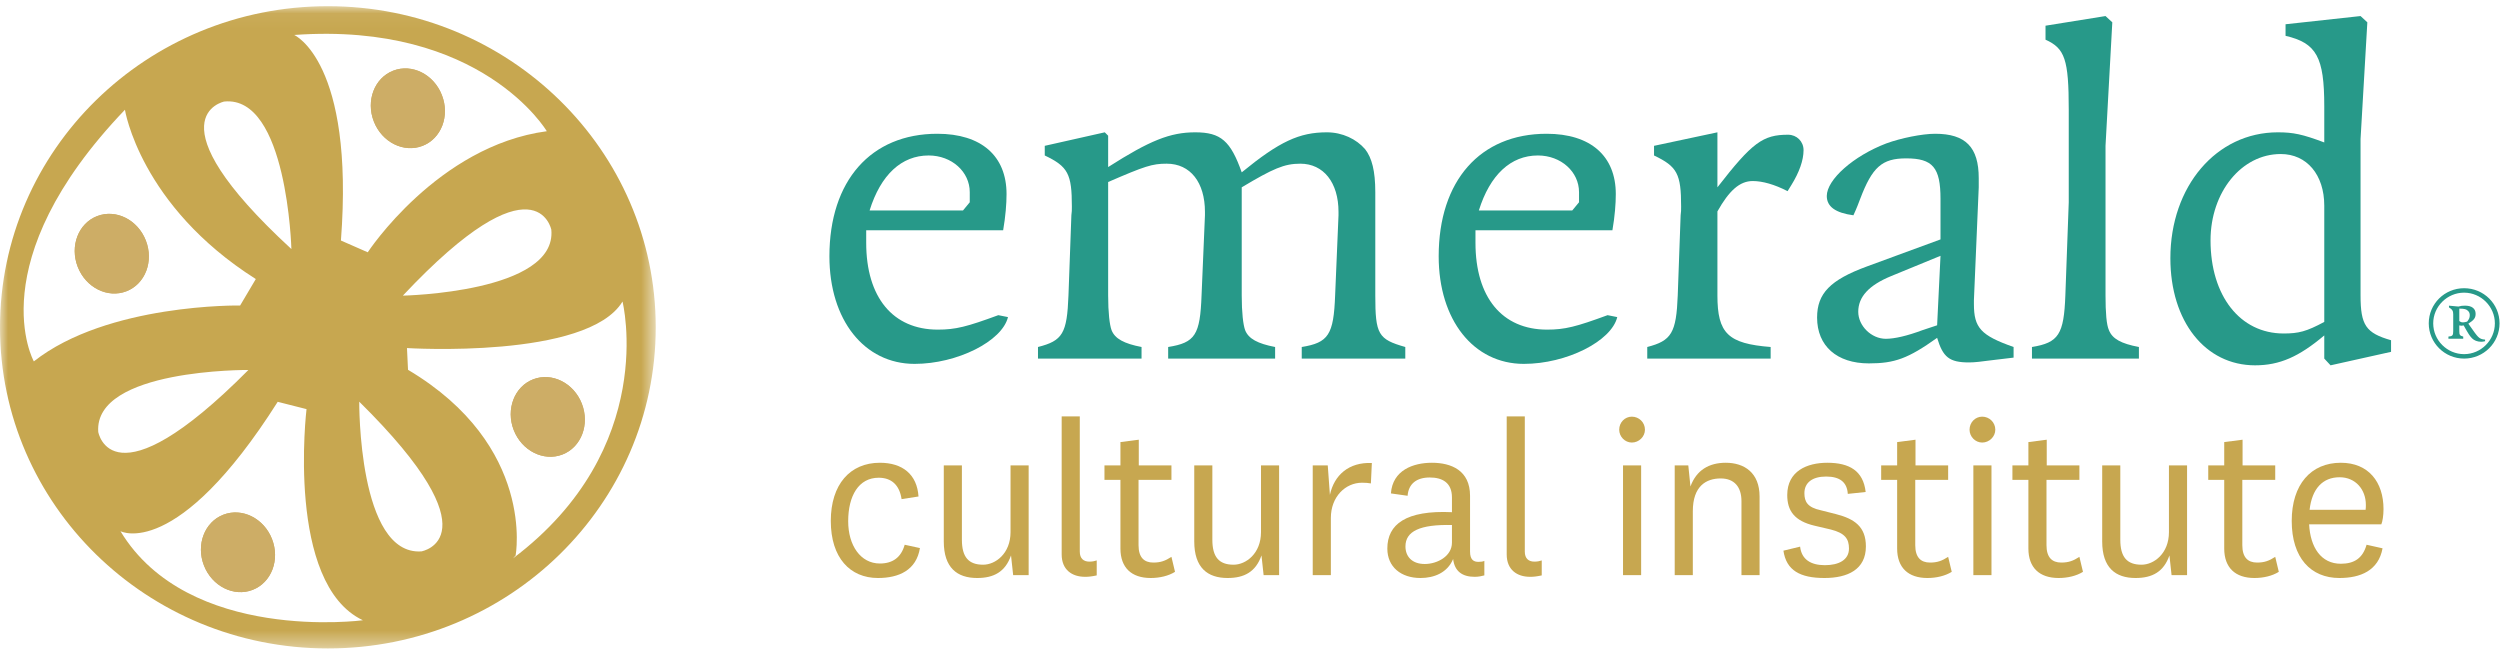 
<svg width="154px" height="40px" viewBox="0 0 154 40" version="1.1" xmlns="http://www.w3.org/2000/svg" xmlns:xlink="http://www.w3.org/1999/xlink">
    <!-- Generator: Sketch 51.3 (57544) - http://www.bohemiancoding.com/sketch -->
    <desc>Created with Sketch.</desc>
    <defs>
        <polygon id="path-1" points="7.6426799e-05 0.056 40.393 0.056 40.393 39.619 7.6426799e-05 39.619"></polygon>
    </defs>
    <g id="Symbols" stroke="none" stroke-width="1" fill="none" fill-rule="evenodd">
        <g id="Header-Tablet" transform="translate(-16, -12)">
            <g id="Header-Tablet-Normal">
                <g id="Logo" transform="translate(16, 12)">
                    <g>
                        <g id="Group-19" transform="translate(0, 0.325)">
                            <mask id="mask-2" fill="white">
                                <use xlink:href="#path-1"></use>
                            </mask>
                            <g id="Clip-18"></g>
                            <path d="M31.604,34.069 L31.762,33.895 C31.762,33.895 33.018,27.144 25.134,22.455 L25.07,21.116 C25.07,21.116 36.195,21.816 38.347,18.249 C38.347,18.249 40.605,27.281 31.604,34.069 M25.956,33.641 C22.053,33.899 22.129,24.418 22.129,24.418 C30.667,32.84 25.956,33.641 25.956,33.641 M7.42,32.396 C7.42,32.396 10.882,34.244 17.107,24.427 L18.882,24.877 C18.882,24.877 17.59,35.63 22.354,37.883 C22.354,37.883 11.6,39.313 7.42,32.396 M6.051,26.277 C5.791,22.389 15.302,22.465 15.302,22.465 C6.853,30.973 6.051,26.277 6.051,26.277 M2.084,21.936 C2.084,21.936 -1.315,15.849 7.696,6.436 C7.696,6.436 8.625,12.342 15.757,16.864 L14.792,18.494 C14.792,18.494 6.629,18.355 2.084,21.936 M13.811,5.93 C17.696,5.538 17.95,15.016 17.95,15.016 C9.125,6.892 13.811,5.93 13.811,5.93 M33.683,7.758 C26.95,8.656 22.653,15.216 22.653,15.216 L21.001,14.491 C21.843,3.461 18.123,1.829 18.123,1.829 C29.677,0.996 33.683,7.758 33.683,7.758 M24.816,17.886 C33.027,9.15 33.961,13.823 33.961,13.823 C34.326,17.7 24.816,17.886 24.816,17.886 M20.197,0.056 C9.043,0.056 7.6426799e-05,8.913 7.6426799e-05,19.838 C7.6426799e-05,30.762 9.043,39.619 20.197,39.619 C31.35,39.619 40.393,30.762 40.393,19.838 C40.393,8.913 31.35,0.056 20.197,0.056" id="Fill-17" fill="#C7A750" mask="url(#mask-2)"></path>
                            <path d="M15.56,36.012 C14.405,36.461 13.061,35.789 12.564,34.51 C12.064,33.233 12.601,31.83 13.755,31.382 C14.917,30.932 16.259,31.603 16.757,32.882 C17.255,34.163 16.723,35.56 15.56,36.012" id="Fill-1" fill="#CDAD66" mask="url(#mask-2)"></path>
                            <path d="M7.787,17.617 C6.63,18.065 5.286,17.393 4.789,16.115 C4.29,14.837 4.824,13.436 5.983,12.987 C7.144,12.538 8.485,13.211 8.983,14.49 C9.483,15.768 8.949,17.167 7.787,17.617" id="Fill-3" fill="#CDAD66" mask="url(#mask-2)"></path>
                            <path d="M34.648,27.673 C33.491,28.121 32.145,27.447 31.646,26.169 C31.149,24.892 31.684,23.489 32.843,23.041 C33.999,22.593 35.343,23.265 35.841,24.541 C36.341,25.822 35.804,27.224 34.648,27.673" id="Fill-5" fill="#CDAD66" mask="url(#mask-2)"></path>
                            <path d="M13.755,31.382 C12.601,31.83 12.064,33.233 12.563,34.51 C13.062,35.788 14.405,36.46 15.56,36.012 C16.723,35.561 17.255,34.163 16.757,32.882 C16.259,31.603 14.917,30.932 13.755,31.382" id="Fill-9" fill="#CDAD66" mask="url(#mask-2)"></path>
                            <path d="M26.028,8.661 C27.187,8.212 27.721,6.812 27.221,5.534 C26.725,4.255 25.382,3.58 24.223,4.028 C23.064,4.478 22.528,5.88 23.028,7.158 C23.526,8.437 24.871,9.11 26.028,8.661" id="Fill-11" fill="#CDAD66" mask="url(#mask-2)"></path>
                            <path d="M5.983,12.987 C4.824,13.436 4.29,14.837 4.788,16.114 C5.286,17.393 6.63,18.065 7.787,17.617 C8.949,17.167 9.483,15.767 8.984,14.49 C8.485,13.211 7.144,12.538 5.983,12.987" id="Fill-13" fill="#CDAD66" mask="url(#mask-2)"></path>
                            <path d="M32.843,23.041 C31.684,23.489 31.148,24.892 31.646,26.168 C32.145,27.447 33.491,28.121 34.648,27.672 C35.804,27.224 36.341,25.822 35.841,24.541 C35.343,23.265 33.999,22.593 32.843,23.041" id="Fill-15" fill="#CDAD66" mask="url(#mask-2)"></path>
                            <path d="M24.223,4.028 C25.382,3.58 26.725,4.255 27.221,5.534 C27.721,6.812 27.187,8.212 26.028,8.661 C24.871,9.11 23.526,8.437 23.028,7.158 C22.528,5.88 23.064,4.478 24.223,4.028" id="Fill-7" fill="#CDAD66" mask="url(#mask-2)"></path>
                        </g>
                        <path d="M59.737,11.836 C59.737,10.588 58.634,9.577 57.204,9.577 C55.534,9.577 54.252,10.766 53.567,12.965 L59.32,12.965 L59.737,12.46 L59.737,11.836 Z M56.339,22.415 C53.239,22.415 51.092,19.711 51.092,15.788 C51.092,11.122 53.656,8.24 57.74,8.24 C60.453,8.24 62.003,9.607 62.003,11.955 C62.003,12.549 61.943,13.322 61.794,14.184 L53.358,14.184 L53.358,14.956 C53.358,18.314 54.998,20.305 57.77,20.305 C58.872,20.305 59.558,20.127 61.496,19.414 L62.092,19.533 C61.735,21.019 58.962,22.415 56.339,22.415 Z" id="Fill-20" fill="#279989"></path>
                        <path d="M80.187,22.089 L80.187,21.375 C81.826,21.108 82.154,20.632 82.244,18.195 L82.452,13.262 L82.452,13.054 C82.452,11.241 81.528,10.083 80.098,10.083 C79.114,10.083 78.428,10.38 76.49,11.539 L76.49,18.195 C76.49,19.265 76.58,20.008 76.699,20.335 C76.907,20.87 77.474,21.167 78.547,21.375 L78.547,22.089 L71.959,22.089 L71.959,21.375 C73.628,21.108 73.926,20.632 74.016,18.195 L74.225,13.262 L74.225,13.054 C74.225,11.241 73.33,10.083 71.869,10.083 C70.975,10.083 70.529,10.231 68.262,11.212 L68.262,18.195 C68.262,19.265 68.352,20.008 68.471,20.335 C68.68,20.87 69.246,21.167 70.319,21.375 L70.319,22.089 L63.94,22.089 L63.94,21.375 C65.46,20.989 65.729,20.543 65.818,18.195 L65.997,13.262 C66.027,13.084 66.027,12.906 66.027,12.727 C66.027,10.707 65.789,10.261 64.357,9.577 L64.357,8.983 L68.054,8.151 L68.262,8.359 L68.262,10.291 C70.826,8.656 72.078,8.151 73.628,8.151 C75.208,8.151 75.805,8.686 76.49,10.617 C78.815,8.716 80.038,8.151 81.737,8.151 C82.691,8.151 83.555,8.567 84.092,9.191 C84.509,9.726 84.718,10.528 84.718,11.836 L84.718,18.195 C84.718,20.603 84.897,20.9 86.566,21.375 L86.566,22.089 L80.187,22.089 Z" id="Fill-22" fill="#279989"></path>
                        <path d="M97.268,11.836 C97.268,10.588 96.164,9.577 94.734,9.577 C93.065,9.577 91.783,10.766 91.097,12.965 L96.85,12.965 L97.268,12.46 L97.268,11.836 Z M93.869,22.415 C90.769,22.415 88.623,19.711 88.623,15.788 C88.623,11.122 91.186,8.24 95.271,8.24 C97.983,8.24 99.533,9.607 99.533,11.955 C99.533,12.549 99.474,13.322 99.325,14.184 L90.889,14.184 L90.889,14.956 C90.889,18.314 92.528,20.305 95.3,20.305 C96.403,20.305 97.089,20.127 99.027,19.414 L99.623,19.533 C99.265,21.019 96.493,22.415 93.869,22.415 Z" id="Fill-24" fill="#279989"></path>
                        <path d="M110.354,11.39 L110.115,11.776 C109.311,11.36 108.565,11.152 107.969,11.152 C107.164,11.152 106.509,11.747 105.793,13.024 L105.793,18.195 C105.793,20.543 106.449,21.167 109.072,21.375 L109.072,22.088 L101.471,22.088 L101.471,21.375 C102.961,20.989 103.26,20.513 103.349,18.195 L103.527,13.263 C103.557,13.084 103.557,12.906 103.557,12.727 C103.557,10.707 103.319,10.261 101.888,9.577 L101.888,8.983 L105.793,8.151 L105.793,11.539 C107.94,8.775 108.595,8.299 110.145,8.299 C110.682,8.299 111.099,8.715 111.099,9.25 C111.099,9.874 110.831,10.618 110.354,11.39" id="Fill-26" fill="#279989"></path>
                        <path d="M116.495,17.007 C115.123,17.571 114.468,18.284 114.468,19.206 C114.468,20.068 115.272,20.87 116.167,20.87 C116.703,20.87 117.478,20.692 118.432,20.335 C118.641,20.276 118.939,20.157 119.327,20.038 L119.535,15.758 L116.495,17.007 Z M122.546,22.207 C122.099,22.267 121.652,22.326 121.294,22.326 C120.072,22.326 119.685,21.999 119.327,20.811 C117.538,22.089 116.703,22.385 115.123,22.385 C113.156,22.385 111.933,21.316 111.933,19.562 C111.933,18.077 112.739,17.244 115.005,16.412 L119.535,14.748 L119.535,12.252 C119.535,10.32 119.058,9.756 117.419,9.756 C115.929,9.756 115.332,10.291 114.587,12.252 C114.497,12.49 114.378,12.816 114.17,13.262 C113.066,13.114 112.53,12.728 112.53,12.073 C112.53,11.063 114.17,9.607 116.197,8.834 C117.091,8.507 118.403,8.24 119.208,8.24 C121.085,8.24 121.89,9.072 121.89,10.974 L121.89,11.539 L121.593,18.492 L121.593,18.73 C121.593,20.187 122.01,20.662 124.037,21.375 L124.037,22.029 L122.546,22.207 Z" id="Fill-28" fill="#279989"></path>
                        <path d="M125.169,22.089 L125.169,21.375 C126.809,21.108 127.137,20.603 127.226,18.195 L127.435,12.46 L127.435,6.754 C127.435,3.663 127.197,2.98 126.004,2.445 L126.004,1.583 L129.7,0.989 L130.118,1.375 L129.7,8.983 L129.7,18.195 C129.7,19.265 129.76,20.008 129.909,20.335 C130.118,20.87 130.655,21.167 131.757,21.375 L131.757,22.089 L125.169,22.089 Z" id="Fill-30" fill="#279989"></path>
                        <path d="M143.175,12.668 C143.175,10.766 142.101,9.488 140.492,9.488 C138.077,9.488 136.169,11.836 136.169,14.808 C136.169,18.225 137.988,20.543 140.67,20.543 C141.594,20.543 142.072,20.424 143.175,19.83 L143.175,12.668 Z M143.562,22.504 L143.175,22.088 L143.175,20.662 C141.624,21.97 140.432,22.504 138.912,22.504 C135.841,22.504 133.695,19.8 133.695,15.907 C133.695,11.479 136.527,8.151 140.313,8.151 C141.267,8.151 141.833,8.27 143.175,8.775 L143.175,6.546 C143.175,3.515 142.698,2.653 140.79,2.207 L140.79,1.494 L145.41,0.989 L145.828,1.375 L145.41,8.567 L145.41,18.195 C145.41,20.038 145.738,20.513 147.289,20.959 L147.289,21.673 L143.562,22.504 Z" id="Fill-32" fill="#279989"></path>
                        <path d="M152.036,19.156 C151.922,19.043 151.828,19.016 151.493,19.01 L151.493,19.777 C151.581,19.838 151.621,19.858 151.728,19.858 C151.802,19.858 151.855,19.838 151.976,19.811 C152.09,19.671 152.137,19.571 152.137,19.417 C152.137,19.31 152.109,19.23 152.036,19.156 M152.84,21.053 C152.612,21.053 152.411,20.973 152.284,20.846 C152.13,20.686 152.076,20.606 151.761,20.045 C151.694,20.052 151.647,20.065 151.627,20.065 C151.594,20.065 151.554,20.052 151.493,20.045 L151.493,20.392 C151.493,20.633 151.527,20.68 151.735,20.733 L151.735,20.866 L150.823,20.866 L150.823,20.733 C151.078,20.713 151.118,20.659 151.118,20.392 L151.118,19.357 C151.118,19.156 151.065,19.063 150.857,18.936 L150.857,18.829 L151.439,18.883 C151.614,18.836 151.674,18.829 151.855,18.829 C152.264,18.829 152.498,19.01 152.498,19.33 C152.498,19.584 152.398,19.718 152.049,19.938 C152.431,20.479 152.545,20.639 152.652,20.746 C152.766,20.859 152.873,20.906 153.081,20.92 L153.081,21.02 C152.96,21.046 152.907,21.053 152.84,21.053 M151.788,18.028 C150.743,18.028 149.886,18.883 149.886,19.918 C149.886,20.96 150.743,21.815 151.788,21.815 C152.827,21.815 153.684,20.96 153.684,19.918 C153.684,18.883 152.827,18.028 151.788,18.028 M151.788,22.089 C150.589,22.089 149.611,21.12 149.611,19.918 C149.611,18.716 150.589,17.754 151.788,17.754 C152.994,17.754 153.972,18.716 153.972,19.918 C153.972,21.12 152.994,22.089 151.788,22.089" id="Fill-34" fill="#279989"></path>
                        <path d="M56.668,33.761 C56.448,35.122 55.376,35.605 54.083,35.605 C52.366,35.605 51.177,34.361 51.177,32.092 C51.177,29.838 52.366,28.506 54.201,28.506 C55.596,28.506 56.492,29.223 56.58,30.584 L55.538,30.746 C55.406,29.867 54.906,29.428 54.128,29.428 C52.895,29.428 52.248,30.541 52.248,32.107 C52.248,33.6 53.012,34.712 54.201,34.712 C54.98,34.712 55.508,34.346 55.729,33.556 L56.668,33.761 Z" id="Fill-36" fill="#C7A750"></path>
                        <path d="M62.279,34.215 C61.926,35.225 61.221,35.605 60.193,35.605 C58.96,35.605 58.137,34.976 58.137,33.351 L58.137,28.667 L59.253,28.667 L59.253,33.249 C59.253,34.317 59.665,34.786 60.56,34.786 C61.324,34.786 62.249,34.097 62.249,32.78 L62.249,28.667 L63.365,28.667 L63.365,35.43 L62.411,35.43 L62.279,34.215 Z" id="Fill-38" fill="#C7A750"></path>
                        <path d="M67.558,35.445 C67.22,35.517 67.044,35.532 66.839,35.532 C66.031,35.532 65.399,35.093 65.399,34.156 L65.399,25.652 L66.515,25.652 L66.515,33.981 C66.515,34.405 66.751,34.596 67.103,34.596 C67.309,34.596 67.411,34.566 67.558,34.522 L67.558,35.445 Z" id="Fill-40" fill="#C7A750"></path>
                        <path d="M72.381,35.225 C71.985,35.474 71.442,35.605 70.884,35.605 C69.694,35.605 69.019,34.962 69.019,33.79 L69.019,29.56 L68.035,29.56 L68.035,28.667 L69.019,28.667 L69.019,27.232 L70.149,27.086 L70.149,28.667 L72.161,28.667 L72.161,29.56 L70.134,29.56 L70.134,33.585 C70.134,34.332 70.473,34.654 71.045,34.654 C71.486,34.654 71.779,34.551 72.161,34.302 L72.381,35.225 Z" id="Fill-42" fill="#C7A750"></path>
                        <path d="M77.707,34.215 C77.355,35.225 76.649,35.605 75.621,35.605 C74.388,35.605 73.566,34.976 73.566,33.351 L73.566,28.667 L74.681,28.667 L74.681,33.249 C74.681,34.317 75.093,34.786 75.989,34.786 C76.752,34.786 77.677,34.097 77.677,32.78 L77.677,28.667 L78.793,28.667 L78.793,35.43 L77.839,35.43 L77.707,34.215 Z" id="Fill-44" fill="#C7A750"></path>
                        <path d="M84.447,29.779 C84.315,29.75 84.095,29.735 83.904,29.735 C82.877,29.735 81.981,30.599 81.981,31.902 L81.981,35.43 L80.864,35.43 L80.864,28.667 L81.79,28.667 L81.922,30.482 C82.186,29.267 83.082,28.462 84.506,28.52 L84.447,29.779 Z" id="Fill-46" fill="#C7A750"></path>
                        <path d="M89.44,32.341 C87.472,32.297 86.576,32.721 86.576,33.659 C86.576,34.273 86.972,34.742 87.765,34.742 C88.544,34.742 89.44,34.259 89.44,33.425 L89.44,32.341 Z M90.555,33.981 C90.555,34.508 90.805,34.61 91.069,34.61 C91.231,34.61 91.333,34.595 91.436,34.552 L91.436,35.444 C91.275,35.488 91.084,35.532 90.834,35.532 C90.085,35.532 89.601,35.196 89.513,34.435 C89.161,35.283 88.338,35.605 87.501,35.605 C86.312,35.605 85.46,34.932 85.46,33.79 C85.46,32.297 86.605,31.419 89.44,31.551 L89.44,30.643 C89.44,29.735 88.852,29.413 88.074,29.413 C87.266,29.413 86.767,29.793 86.708,30.54 L85.68,30.394 C85.783,28.959 87.06,28.506 88.206,28.506 C89.395,28.506 90.555,28.974 90.555,30.54 L90.555,33.981 Z" id="Fill-48" fill="#C7A750"></path>
                        <path d="M94.971,35.445 C94.633,35.517 94.457,35.532 94.252,35.532 C93.444,35.532 92.813,35.093 92.813,34.156 L92.813,25.652 L93.928,25.652 L93.928,33.981 C93.928,34.405 94.164,34.596 94.517,34.596 C94.722,34.596 94.825,34.566 94.971,34.522 L94.971,35.445 Z" id="Fill-50" fill="#C7A750"></path>
                        <path d="M99.978,35.43 L101.094,35.43 L101.094,28.667 L99.978,28.667 L99.978,35.43 Z M100.521,25.666 C100.962,25.666 101.329,26.017 101.329,26.471 C101.329,26.896 100.962,27.261 100.521,27.261 C100.095,27.261 99.743,26.896 99.743,26.471 C99.743,26.017 100.095,25.666 100.521,25.666 Z" id="Fill-52" fill="#C7A750"></path>
                        <path d="M104.132,29.969 C104.498,28.959 105.277,28.506 106.305,28.506 C107.45,28.506 108.39,29.12 108.39,30.584 L108.39,35.43 L107.274,35.43 L107.274,30.863 C107.274,29.999 106.833,29.472 105.996,29.472 C105.101,29.472 104.278,29.94 104.278,31.492 L104.278,35.43 L103.162,35.43 L103.162,28.667 L103.999,28.667 L104.132,29.969 Z" id="Fill-54" fill="#C7A750"></path>
                        <path d="M110.887,33.673 C110.975,34.464 111.548,34.815 112.414,34.815 C113.266,34.815 113.897,34.493 113.897,33.79 C113.897,33.19 113.648,32.839 112.781,32.619 L111.783,32.385 C110.534,32.092 110.094,31.462 110.094,30.496 C110.094,29.018 111.313,28.506 112.561,28.506 C113.926,28.506 114.778,29.003 114.925,30.307 L113.824,30.423 C113.78,29.706 113.339,29.355 112.487,29.355 C111.635,29.355 111.151,29.735 111.151,30.38 C111.151,30.906 111.342,31.257 112.164,31.433 L113.09,31.667 C114.235,31.96 114.939,32.443 114.939,33.659 C114.939,35.078 113.824,35.605 112.385,35.605 C110.887,35.605 110.035,35.137 109.859,33.921 L110.887,33.673 Z" id="Fill-55" fill="#C7A750"></path>
                        <path d="M120.227,35.225 C119.83,35.474 119.287,35.605 118.729,35.605 C117.54,35.605 116.864,34.962 116.864,33.79 L116.864,29.56 L115.88,29.56 L115.88,28.667 L116.864,28.667 L116.864,27.232 L117.995,27.086 L117.995,28.667 L120.006,28.667 L120.006,29.56 L117.98,29.56 L117.98,33.585 C117.98,34.332 118.318,34.654 118.89,34.654 C119.331,34.654 119.624,34.551 120.006,34.302 L120.227,35.225 Z" id="Fill-56" fill="#C7A750"></path>
                        <path d="M121.559,35.43 L122.675,35.43 L122.675,28.667 L121.559,28.667 L121.559,35.43 Z M122.103,25.666 C122.543,25.666 122.911,26.017 122.911,26.471 C122.911,26.896 122.543,27.261 122.103,27.261 C121.677,27.261 121.324,26.896 121.324,26.471 C121.324,26.017 121.677,25.666 122.103,25.666 Z" id="Fill-57" fill="#C7A750"></path>
                        <path d="M128.311,35.225 C127.915,35.474 127.372,35.605 126.813,35.605 C125.624,35.605 124.949,34.962 124.949,33.79 L124.949,29.56 L123.965,29.56 L123.965,28.667 L124.949,28.667 L124.949,27.232 L126.079,27.086 L126.079,28.667 L128.091,28.667 L128.091,29.56 L126.064,29.56 L126.064,33.585 C126.064,34.332 126.402,34.654 126.975,34.654 C127.416,34.654 127.709,34.551 128.091,34.302 L128.311,35.225 Z" id="Fill-58" fill="#C7A750"></path>
                        <path d="M133.637,34.215 C133.284,35.225 132.579,35.605 131.551,35.605 C130.318,35.605 129.495,34.976 129.495,33.351 L129.495,28.667 L130.611,28.667 L130.611,33.249 C130.611,34.317 131.023,34.786 131.919,34.786 C132.682,34.786 133.607,34.097 133.607,32.78 L133.607,28.667 L134.723,28.667 L134.723,35.43 L133.769,35.43 L133.637,34.215 Z" id="Fill-59" fill="#C7A750"></path>
                        <path d="M140.374,35.225 C139.978,35.474 139.435,35.605 138.876,35.605 C137.687,35.605 137.012,34.962 137.012,33.79 L137.012,29.56 L136.028,29.56 L136.028,28.667 L137.012,28.667 L137.012,27.232 L138.142,27.086 L138.142,28.667 L140.154,28.667 L140.154,29.56 L138.127,29.56 L138.127,33.585 C138.127,34.332 138.465,34.654 139.038,34.654 C139.478,34.654 139.772,34.551 140.154,34.302 L140.374,35.225 Z" id="Fill-60" fill="#C7A750"></path>
                        <path d="M145.722,31.404 C145.737,31.287 145.737,31.199 145.737,31.097 C145.737,30.16 145.105,29.399 144.121,29.399 C143.079,29.399 142.418,30.102 142.271,31.404 L145.722,31.404 Z M145.781,33.556 L146.765,33.776 C146.514,35.152 145.399,35.605 144.107,35.605 C142.345,35.605 141.17,34.361 141.17,32.092 C141.17,29.838 142.359,28.506 144.195,28.506 C145.898,28.506 146.824,29.691 146.824,31.36 C146.824,31.756 146.765,32.121 146.691,32.297 L142.242,32.297 C142.315,33.717 142.976,34.727 144.195,34.727 C145.017,34.727 145.546,34.39 145.781,33.556 Z" id="Fill-61" fill="#C7A750"></path>
                    </g>
                </g>
            </g>
        </g>
    </g>
</svg>